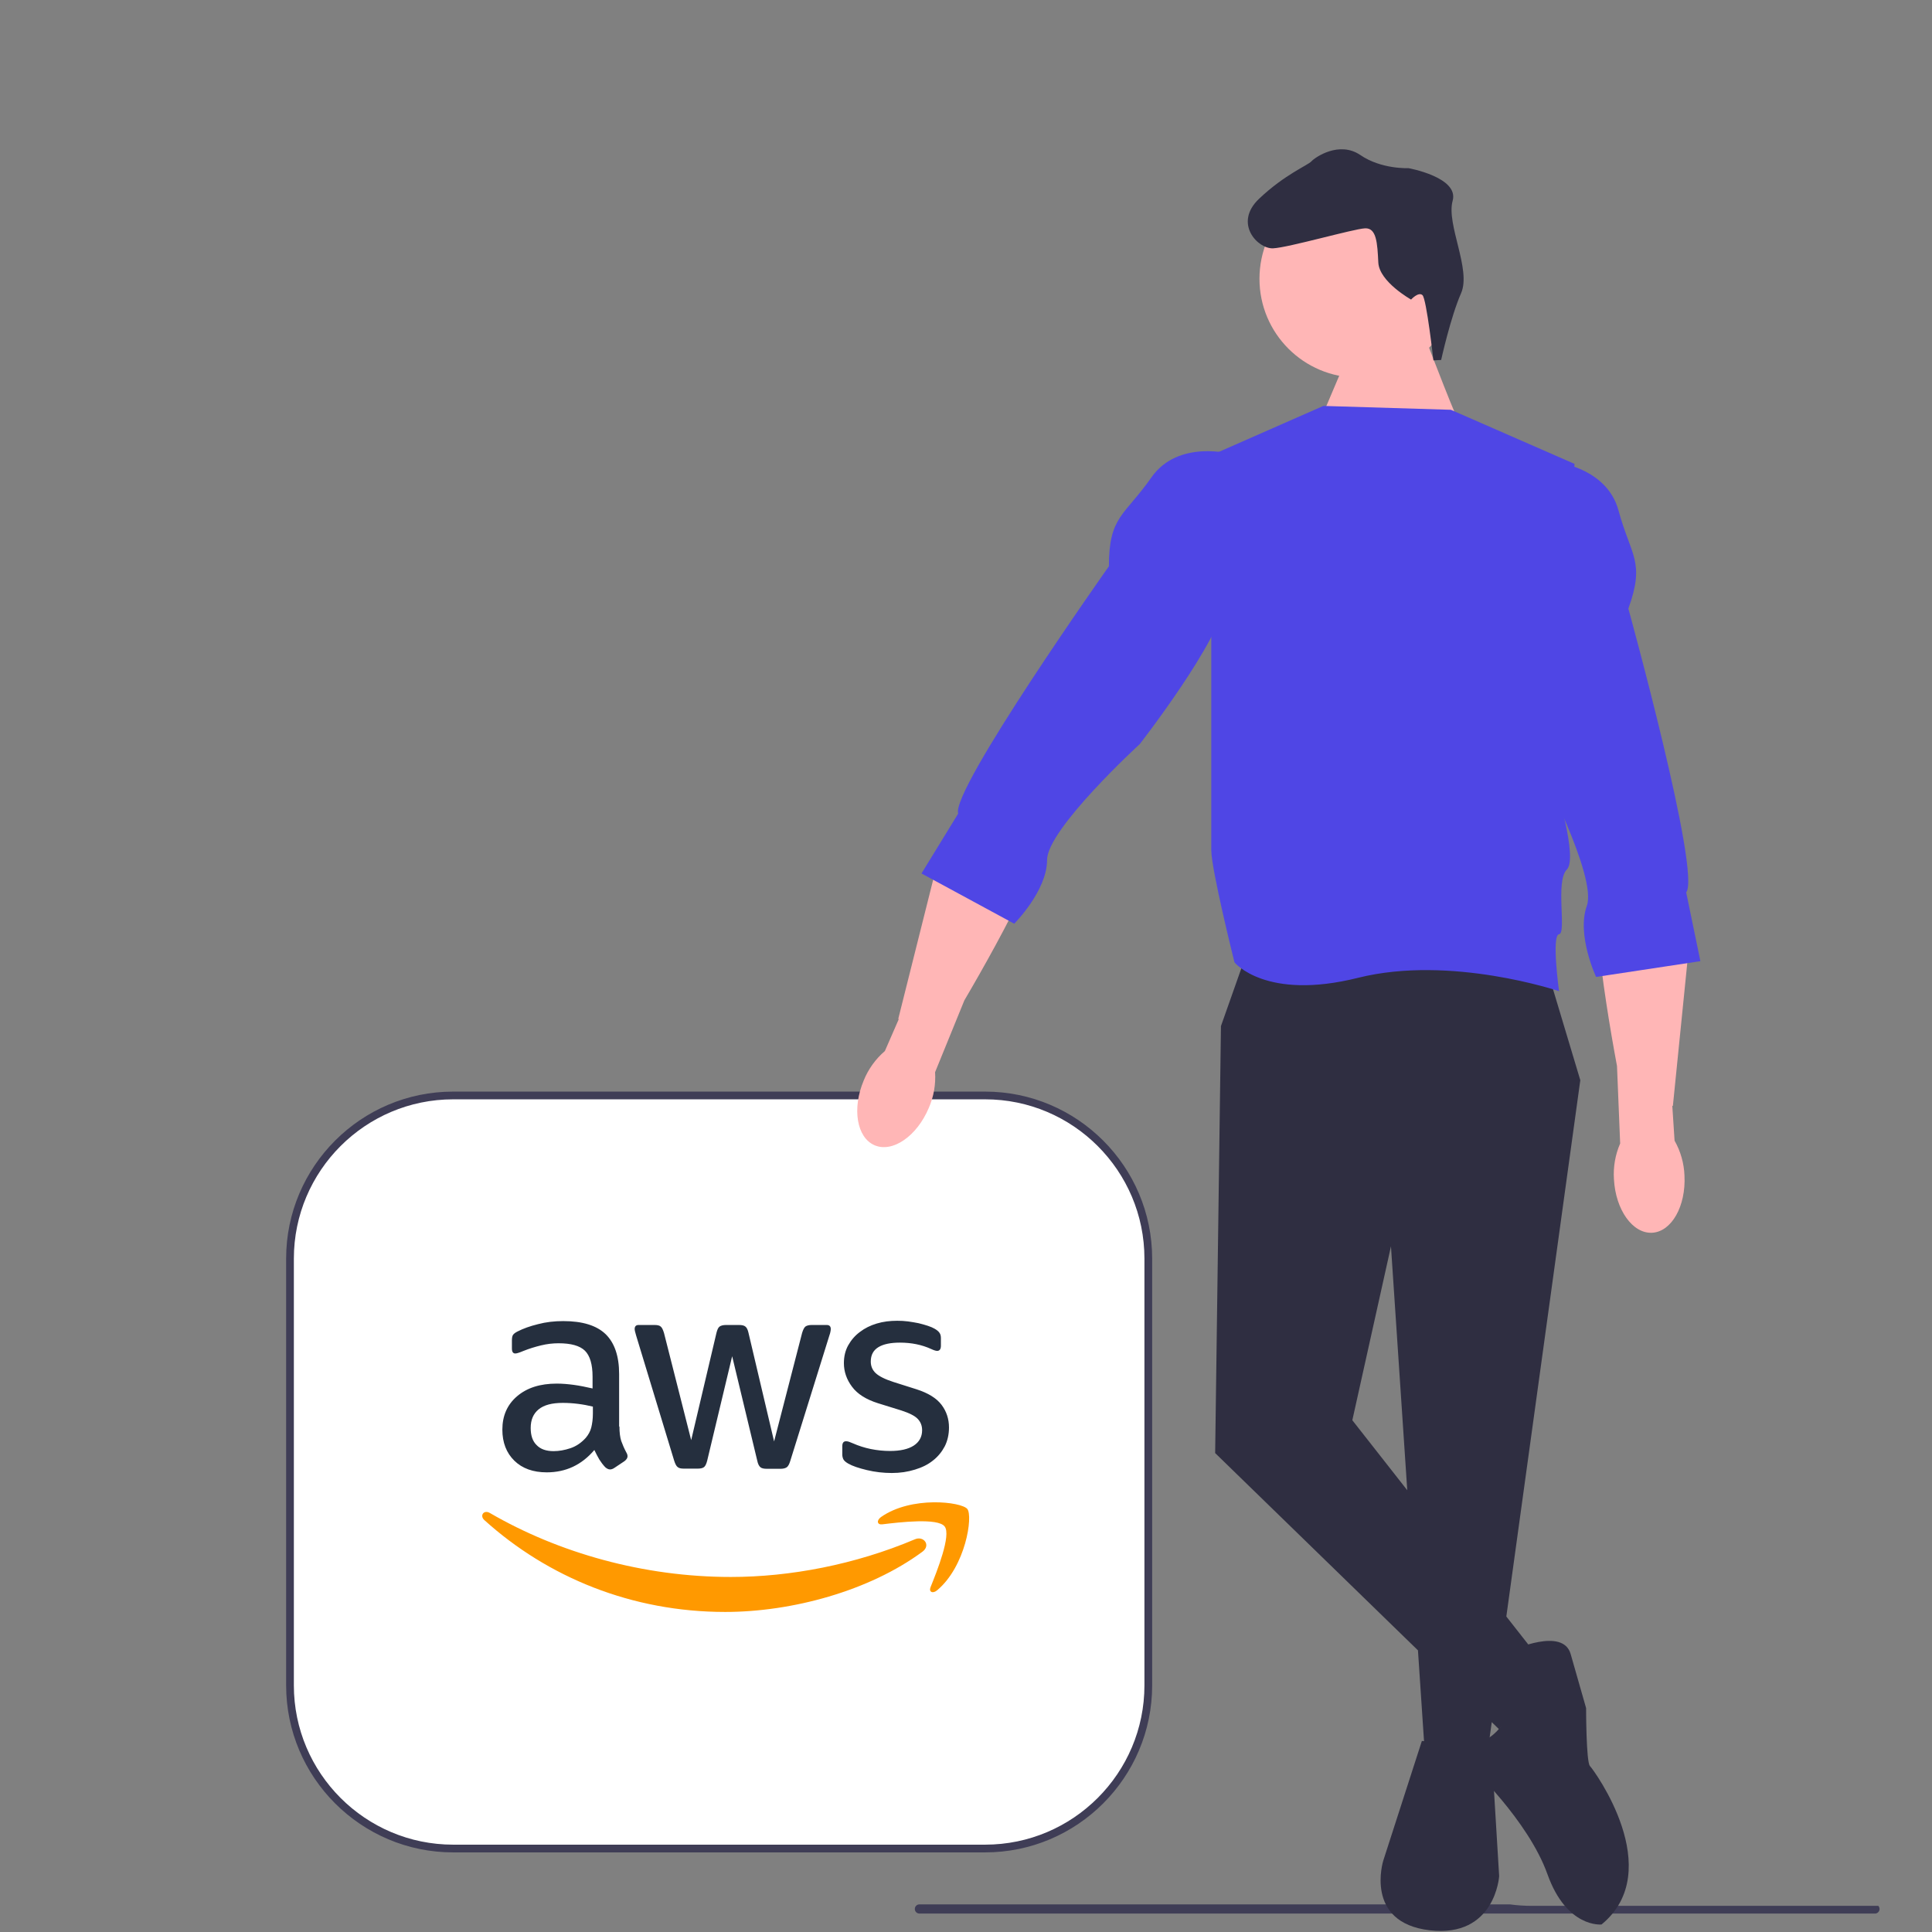 <?xml version="1.0" encoding="utf-8"?>
<svg viewBox="0 0 500 500" xmlns="http://www.w3.org/2000/svg">
  <rect x="0" y="0" width="500" height="500" fill="#808080" stroke="none"/>
  <path d="M 236.756 494.041 C 236.756 494.701 237.287 495.231 237.946 495.231 L 485.237 495.231 C 485.896 495.231 486.427 494.701 486.427 494.041 C 486.427 493.721 486.306 493.441 486.107 493.231 L 396.386 493.231 C 394.477 493.231 392.607 493.101 390.766 492.851 L 237.946 492.851 C 237.287 492.851 236.756 493.381 236.756 494.041 Z" fill="#3f3d56"/>
  <g transform="matrix(1, 0, 0, 1, -49.949, -169.438)">
    <g>
      <path d="M167.23,452.944h137.669c23.323,0,42.23,18.907,42.23,42.23v110.433c0,23.323-18.907,42.23-42.23,42.23H167.23c-23.323,0-42.23-18.907-42.23-42.23v-110.433c0-23.323,18.907-42.23,42.23-42.23Z" fill="#fff"/>
      <path d="M124,605.607v-110.433c0-23.837,19.393-43.23,43.23-43.23h137.669c23.837,0,43.23,19.393,43.23,43.23v110.433c0,23.837-19.393,43.229-43.23,43.229H167.23c-23.837,0-43.23-19.393-43.23-43.229Zm43.23-151.663c-22.734,0-41.23,18.496-41.23,41.23v110.433c0,22.734,18.496,41.229,41.23,41.229h137.669c22.734,0,41.23-18.495,41.23-41.229v-110.433c0-22.734-18.496-41.23-41.23-41.23H167.23Z" fill="#3f3d56"/>
    </g>
  </g>
  <g transform="matrix(1, 0, 0, 1, -49.949, -169.438)">
    <g transform="matrix(1, 0, 0, 1, 125.691, 232.54)">
      <path d="M84.569,306.08c0,1.551,.168,2.808,.461,3.73,.335,.922,.754,1.928,1.341,3.018,.21,.335,.293,.671,.293,.964,0,.419-.251,.838-.796,1.257l-2.64,1.76c-.377,.251-.754,.377-1.09,.377-.419,0-.838-.21-1.257-.587-.587-.629-1.09-1.299-1.509-1.97-.419-.712-.838-1.509-1.299-2.473-3.269,3.856-7.376,5.784-12.322,5.784-3.521,0-6.329-1.006-8.382-3.018s-3.101-4.694-3.101-8.047c0-3.562,1.257-6.454,3.814-8.634s5.951-3.269,10.268-3.269c1.425,0,2.892,.126,4.443,.335,1.551,.21,3.143,.545,4.82,.922v-3.06c0-3.185-.671-5.407-1.97-6.706-1.341-1.299-3.604-1.928-6.832-1.928-1.467,0-2.976,.168-4.526,.545s-3.06,.838-4.526,1.425c-.671,.293-1.174,.461-1.467,.545s-.503,.126-.671,.126c-.587,0-.88-.419-.88-1.299v-2.054c0-.671,.084-1.174,.293-1.467s.587-.587,1.174-.88c1.467-.754,3.227-1.383,5.281-1.886,2.054-.545,4.233-.796,6.538-.796,4.987,0,8.634,1.132,10.981,3.395,2.305,2.263,3.479,5.7,3.479,10.31v13.579h.084l0,0Zm-17.016,6.371c1.383,0,2.808-.251,4.317-.754,1.509-.503,2.85-1.425,3.982-2.682,.671-.796,1.174-1.676,1.425-2.682s.419-2.221,.419-3.646v-1.76c-1.215-.293-2.515-.545-3.856-.712s-2.64-.251-3.94-.251c-2.808,0-4.862,.545-6.245,1.676-1.383,1.132-2.054,2.724-2.054,4.82,0,1.97,.503,3.437,1.551,4.443,1.006,1.048,2.473,1.551,4.401,1.551l-0-0Zm33.655,4.526c-.754,0-1.257-.126-1.593-.419-.335-.251-.629-.838-.88-1.635l-9.849-32.398c-.251-.838-.377-1.383-.377-1.676,0-.671,.335-1.048,1.006-1.048h4.107c.796,0,1.341,.126,1.635,.419,.335,.251,.587,.838,.838,1.635l7.041,27.746,6.538-27.746c.21-.838,.461-1.383,.796-1.635s.922-.419,1.676-.419h3.353c.796,0,1.341,.126,1.676,.419,.335,.251,.629,.838,.796,1.635l6.622,28.081,7.251-28.081c.251-.838,.545-1.383,.838-1.635,.335-.251,.88-.419,1.635-.419h3.898c.671,0,1.048,.335,1.048,1.048,0,.21-.042,.419-.084,.671-.042,.251-.126,.587-.293,1.048l-10.101,32.398c-.251,.838-.545,1.383-.88,1.635s-.88,.419-1.593,.419h-3.604c-.796,0-1.341-.126-1.676-.419s-.629-.838-.796-1.676l-6.496-27.033-6.454,26.991c-.21,.838-.461,1.383-.796,1.676-.335,.293-.922,.419-1.676,.419h-3.604l0,0Zm53.857,1.132c-2.179,0-4.359-.251-6.454-.754-2.096-.503-3.73-1.048-4.82-1.676-.671-.377-1.132-.796-1.299-1.174-.168-.377-.251-.796-.251-1.174v-2.138c0-.88,.335-1.299,.964-1.299,.251,0,.503,.042,.754,.126s.629,.251,1.048,.419c1.425,.629,2.976,1.132,4.61,1.467,1.676,.335,3.311,.503,4.987,.503,2.64,0,4.694-.461,6.119-1.383,1.425-.922,2.179-2.263,2.179-3.982,0-1.174-.377-2.138-1.132-2.934-.754-.796-2.179-1.509-4.233-2.179l-6.077-1.886c-3.06-.964-5.323-2.389-6.706-4.275-1.383-1.844-2.096-3.898-2.096-6.077,0-1.76,.377-3.311,1.132-4.652,.754-1.341,1.76-2.515,3.018-3.437,1.257-.964,2.682-1.676,4.359-2.179s3.437-.712,5.281-.712c.922,0,1.886,.042,2.808,.168,.964,.126,1.844,.293,2.724,.461,.838,.21,1.635,.419,2.389,.671,.754,.251,1.341,.503,1.76,.754,.587,.335,1.006,.671,1.257,1.048,.251,.335,.377,.796,.377,1.383v1.97c0,.88-.335,1.341-.964,1.341-.335,0-.88-.168-1.593-.503-2.389-1.09-5.071-1.635-8.047-1.635-2.389,0-4.275,.377-5.574,1.174s-1.97,2.012-1.97,3.73c0,1.174,.419,2.179,1.257,2.976,.838,.796,2.389,1.593,4.61,2.305l5.951,1.886c3.018,.964,5.197,2.305,6.496,4.024s1.928,3.688,1.928,5.868c0,1.802-.377,3.437-1.09,4.862-.754,1.425-1.76,2.682-3.06,3.688-1.299,1.048-2.85,1.802-4.652,2.347-1.886,.587-3.856,.88-5.993,.88h-0Z" fill="#252f3e"/>
      <g>
        <path d="M162.986,338.478c-13.789,10.185-33.823,15.591-51.048,15.591-24.141,0-45.893-8.927-62.323-23.764-1.299-1.174-.126-2.766,1.425-1.844,17.771,10.31,39.69,16.555,62.365,16.555,15.298,0,32.104-3.185,47.57-9.724,2.305-1.048,4.275,1.509,2.012,3.185l-0-0Z" fill="#f90" fill-rule="evenodd"/>
        <path d="M168.728,331.94c-1.76-2.263-11.651-1.09-16.136-.545-1.341,.168-1.551-1.006-.335-1.886,7.879-5.532,20.83-3.94,22.339-2.096,1.509,1.886-.419,14.837-7.796,21.04-1.132,.964-2.221,.461-1.718-.796,1.676-4.149,5.407-13.496,3.646-15.717h0Z" fill="#f90" fill-rule="evenodd"/>
      </g>
    </g>
  </g>
  <path d="M 378.481 111.053 C 377.481 110.053 369.481 89.053 369.481 89.053 L 350.481 88.053 L 341.788 108.549 L 378.481 111.053 Z" fill="#ffb6b6"/>
  <circle cx="351.525" cy="72.152" r="25.575" fill="#ffb6b6"/>
  <polygon points="399.981 249.553 408.981 279.553 384.981 453.553 368.733 453.553 359.981 322.553 349.981 367.553 400.981 432.553 387.981 447.553 314.481 376.053 315.981 265.553 321.981 248.553 399.981 249.553" fill="#2f2e41"/>
  <path d="M 372.967 93.162 L 370.969 93.261 C 370.969 93.261 369.183 77.329 368.135 76.38 C 367.087 75.43 365.188 77.526 365.188 77.526 C 365.188 77.526 356.952 72.926 356.706 67.932 C 356.46 62.938 356.263 58.943 353.266 59.09 C 350.27 59.238 333.487 64.07 329.492 64.266 C 325.497 64.463 319.16 57.767 325.856 51.43 C 332.553 45.093 338.447 42.8 339.396 41.752 C 340.346 40.704 346.598 36.391 352.06 40.127 C 357.522 43.862 364.514 43.518 364.514 43.518 C 364.514 43.518 377.646 45.875 375.943 51.966 C 374.241 58.057 380.824 69.747 378.123 75.888 C 375.422 82.028 372.967 93.162 372.967 93.162 Z" fill="#2f2e41"/>
  <path d="M 367.981 450.553 L 385.981 452.553 L 387.981 485.553 C 387.981 485.553 386.981 501.553 369.981 499.553 C 352.981 497.553 357.981 481.553 357.981 481.553 L 367.981 450.553 Z" fill="#2f2e41"/>
  <path d="M 391.481 427.053 C 391.481 427.053 404.481 421.053 406.481 428.053 L 410.481 442.053 C 410.481 442.053 410.481 456.053 411.481 457.053 C 412.481 458.053 431.481 484.053 414.481 498.053 C 414.481 498.053 405.481 499.053 400.481 485.053 C 395.481 471.053 380.481 457.053 380.481 457.053 C 380.481 457.053 377.576 450.053 382.528 450.553 C 387.481 451.053 394.481 439.053 392.481 435.053 C 390.481 431.053 391.481 427.053 391.481 427.053 Z" fill="#2f2e41"/>
  <path d="M 226.379 296.407 C 221.727 294.448 220.452 286.933 223.532 279.62 C 224.722 276.682 226.599 274.072 229.005 272.007 L 232.599 263.764 L 232.47 263.678 L 242.804 222.495 C 245.206 212.919 251.821 204.841 260.906 200.977 C 266.311 198.679 271.439 198.264 272.93 203.77 C 275.404 212.908 259.288 242.342 249.57 258.903 L 241.999 277.481 C 242.204 280.645 241.648 283.813 240.377 286.718 C 237.299 294.029 231.032 298.367 226.379 296.407 Z" fill="#ffb6b6"/>
  <path d="M 342.481 105.053 L 375.481 106.053 L 407.481 120.053 L 402.481 203.053 C 402.481 203.053 408.481 222.053 405.481 225.053 C 402.481 228.053 405.481 241.502 403.481 241.777 C 401.481 242.053 403.481 256.518 403.481 256.518 C 403.481 256.518 375.481 247.053 351.481 253.053 C 327.481 259.053 319.481 249.053 319.481 249.053 C 319.481 249.053 313.481 225.053 313.481 220.053 L 313.481 117.809 L 342.481 105.053 Z" fill="#4f46e5"/>
  <path d="M 318.981 117.553 C 318.981 117.553 304.981 113.553 297.981 123.553 C 290.981 133.553 286.981 133.553 286.981 146.553 C 286.981 146.553 245.981 204.553 247.981 210.553 L 238.481 226.053 L 262.481 239.053 C 262.481 239.053 270.981 230.553 270.981 222.553 C 270.981 214.553 294.981 192.553 294.981 192.553 C 294.981 192.553 315.981 165.553 316.981 155.553 C 317.981 145.553 318.981 117.553 318.981 117.553 Z" fill="#4f46e5"/>
  <g transform="matrix(1, 0, 0, 1, -49.949, -169.438)">
    <path d="M477.513,488.474c5.041-.264,8.791-6.9,8.376-14.824-.122-3.168-1.002-6.26-2.564-9.018l-.583-8.974,.15-.038,4.257-42.245c.99-9.823-2.491-19.666-9.725-26.384-4.303-3.996-8.986-6.127-12.258-1.453-5.429,7.756-.259,40.913,3.262,59.789l.817,20.044c-1.267,2.907-1.818,6.076-1.609,9.24,.414,7.922,4.837,14.129,9.879,13.865v0Z" fill="#ffb6b6"/>
    <path d="M451.11,288.807s14.527,.989,17.717,12.771,6.953,13.14,2.541,25.368c0,0,18.882,68.472,14.964,73.438l3.676,17.804-26.988,4.083s-5.111-10.88-2.396-18.405-12.394-36.365-12.394-36.365c0,0-10.59-32.525-8.137-42.27s11.016-36.423,11.016-36.423v-0Z" fill="#4f46e5"/>
  </g>
</svg>

<!-- Indigo #4f46e5 -->
<!-- Purple #7e22ce -->